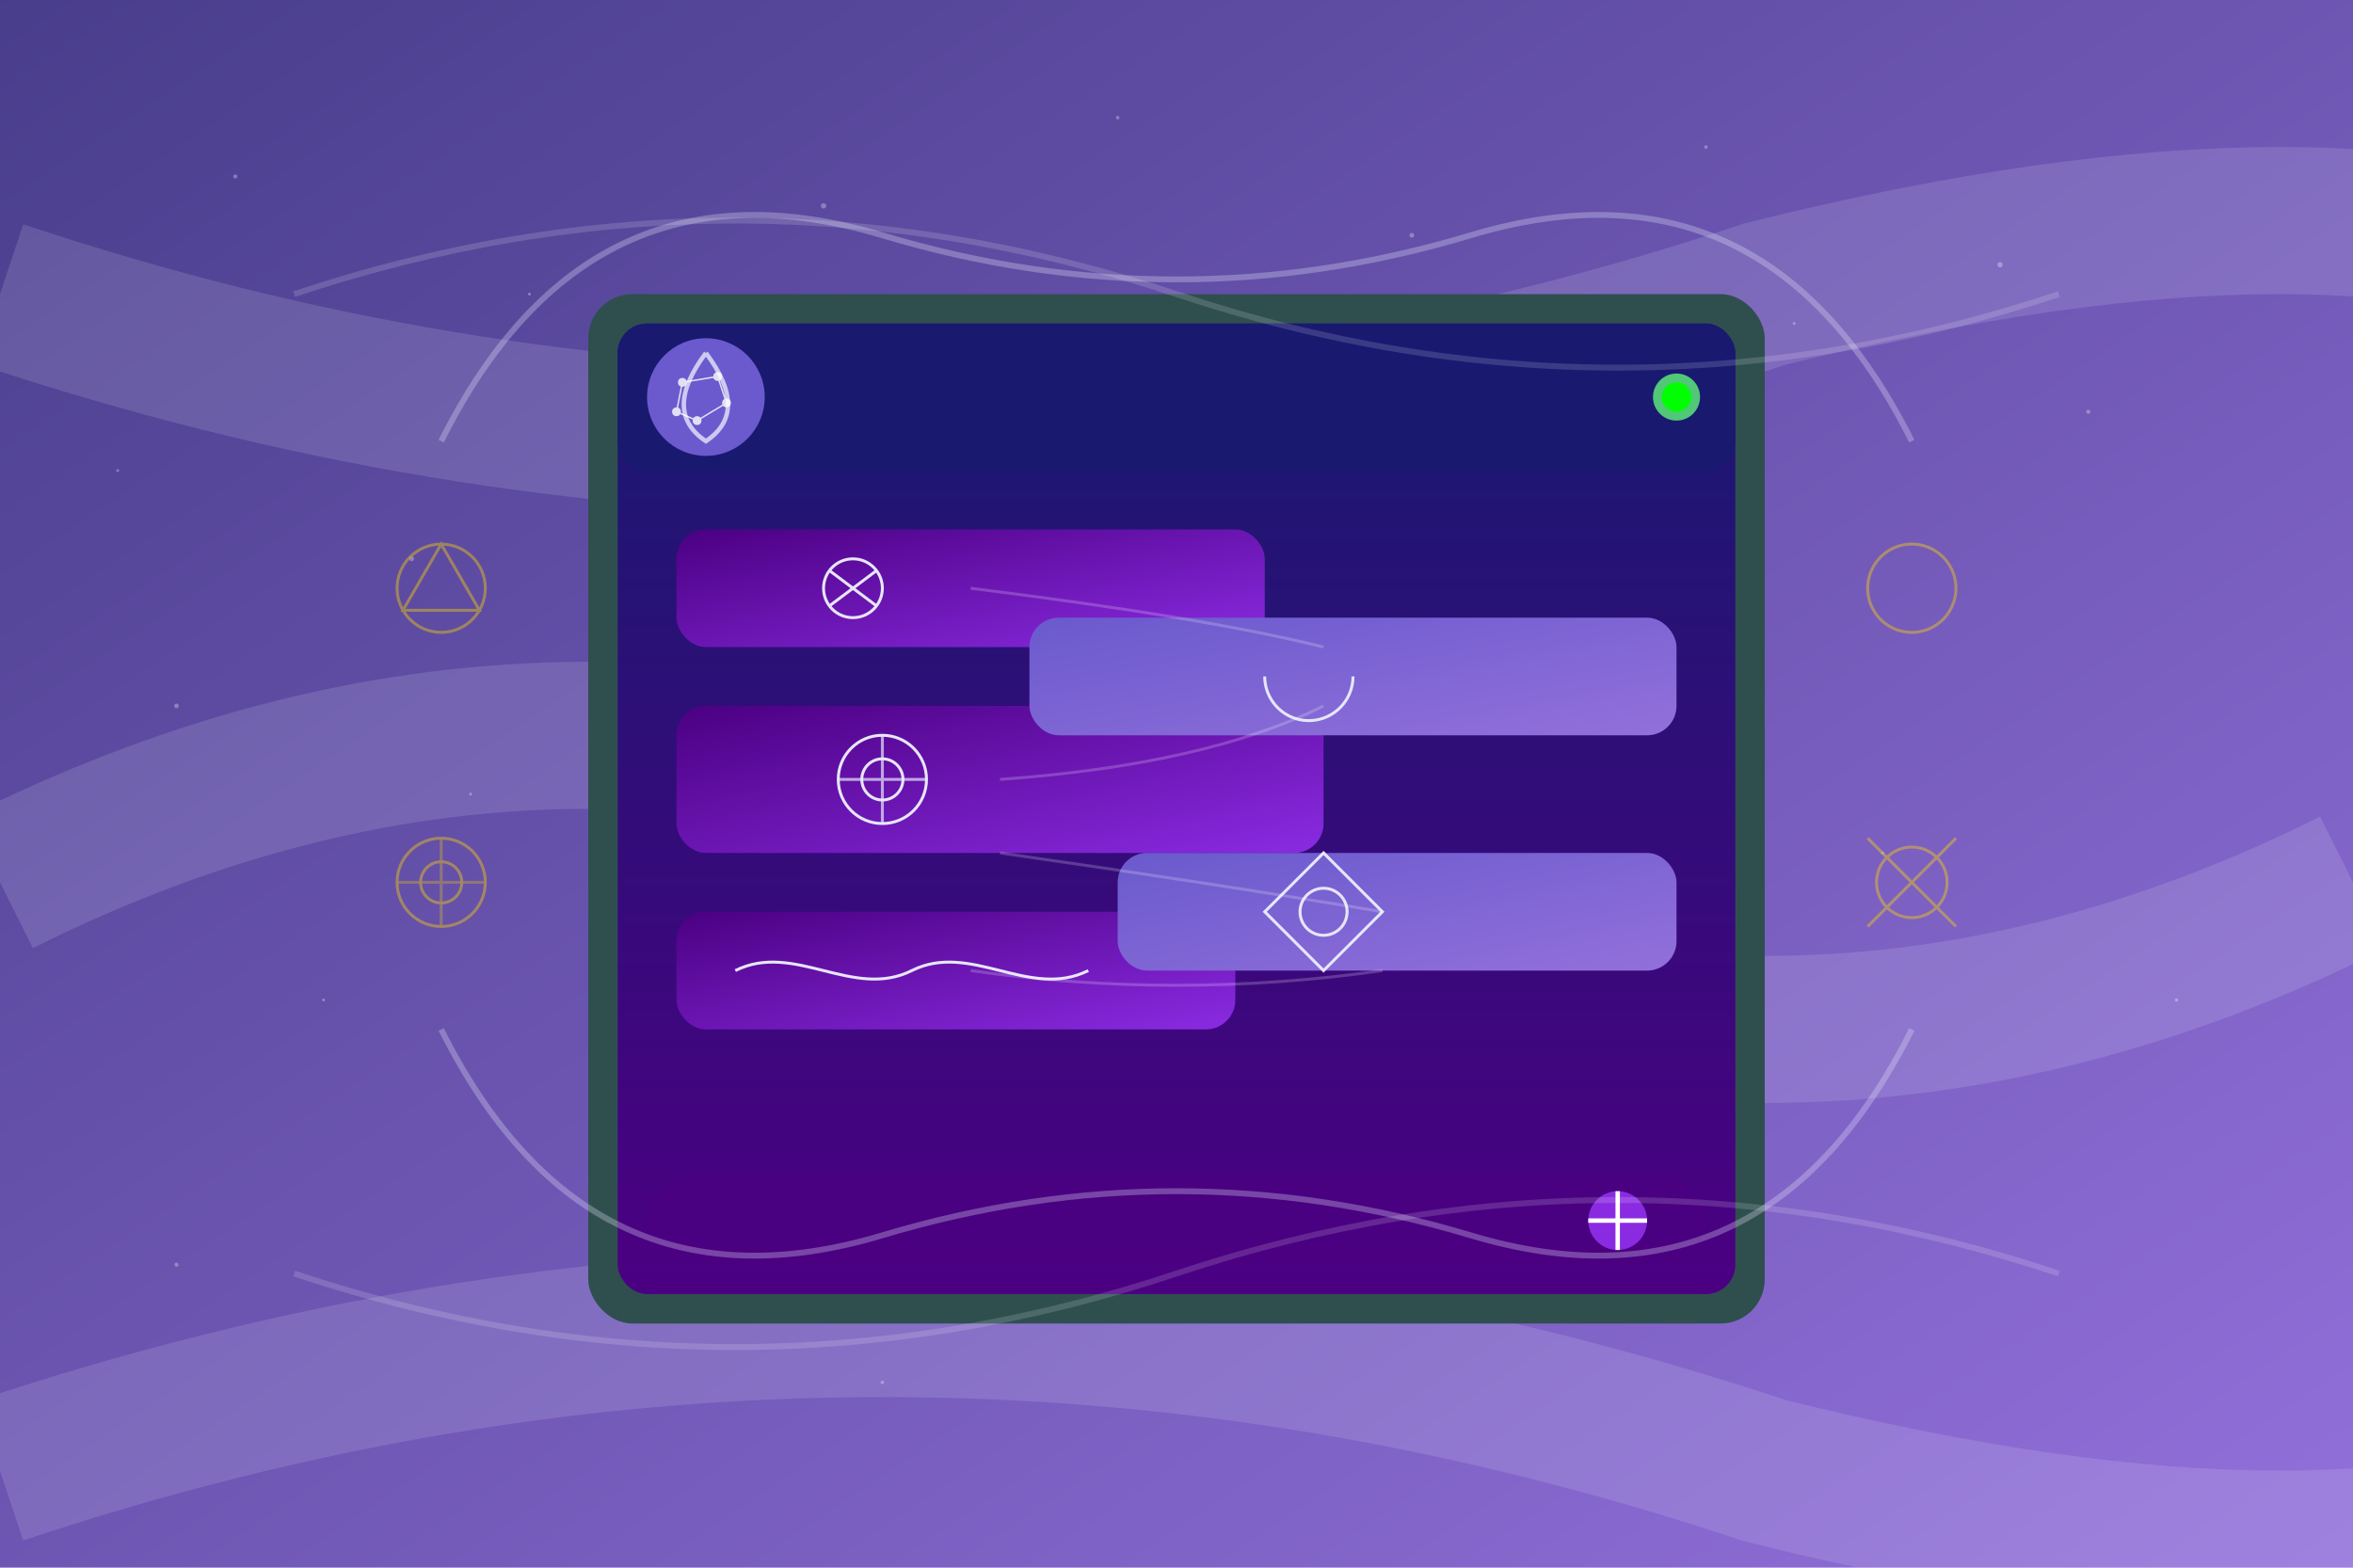 <?xml version="1.0" encoding="UTF-8" standalone="no"?>
<svg width="800" height="533" xmlns="http://www.w3.org/2000/svg">
  <!-- Background gradient -->
  <defs>
    <linearGradient id="bg-gradient" x1="0%" y1="0%" x2="100%" y2="100%">
      <stop offset="0%" stop-color="#483D8B" />
      <stop offset="100%" stop-color="#9370DB" />
    </linearGradient>
    <linearGradient id="chat-gradient" x1="0%" y1="0%" x2="0%" y2="100%">
      <stop offset="0%" stop-color="#191970" />
      <stop offset="100%" stop-color="#4B0082" />
    </linearGradient>
    <linearGradient id="bubble-gradient-1" x1="0%" y1="0%" x2="100%" y2="100%">
      <stop offset="0%" stop-color="#4B0082" />
      <stop offset="100%" stop-color="#8A2BE2" />
    </linearGradient>
    <linearGradient id="bubble-gradient-2" x1="0%" y1="0%" x2="100%" y2="100%">
      <stop offset="0%" stop-color="#6A5ACD" />
      <stop offset="100%" stop-color="#9370DB" />
    </linearGradient>
    <filter id="glow" x="-50%" y="-50%" width="200%" height="200%">
      <feGaussianBlur in="SourceGraphic" stdDeviation="5" result="blur" />
      <feBlend in="SourceGraphic" in2="blur" mode="screen" />
    </filter>
    <filter id="soft-blur" x="-50%" y="-50%" width="200%" height="200%">
      <feGaussianBlur in="SourceGraphic" stdDeviation="3" />
    </filter>
  </defs>
  
  <!-- Background -->
  <rect width="800" height="533" fill="url(#bg-gradient)" />
  
  <!-- Cosmic energy waves -->
  <g opacity="0.15">
    <path d="M0,100 Q300,200 600,100 Q800,50 900,100" stroke="#E6E6FA" stroke-width="50" fill="none" />
    <path d="M0,300 Q200,200 400,300 Q600,400 800,300" stroke="#E6E6FA" stroke-width="50" fill="none" />
    <path d="M0,500 Q300,400 600,500 Q800,550 900,500" stroke="#E6E6FA" stroke-width="50" fill="none" />
  </g>
  
  <!-- Subtle stars -->
  <g fill="#FFFFFF" opacity="0.3">
    <circle cx="80" cy="60" r="0.7" />
    <circle cx="180" cy="100" r="0.5" />
    <circle cx="280" cy="70" r="0.9" />
    <circle cx="380" cy="40" r="0.6" />
    <circle cx="480" cy="80" r="0.8" />
    <circle cx="580" cy="50" r="0.6" />
    <circle cx="680" cy="90" r="0.9" />
    <circle cx="40" cy="160" r="0.5" />
    <circle cx="140" cy="190" r="0.8" />
    <circle cx="240" cy="160" r="0.6" />
    <circle cx="580" cy="220" r="0.8" />
    <circle cx="640" cy="290" r="0.5" />
    <circle cx="440" cy="360" r="0.7" />
    <circle cx="110" cy="340" r="0.5" />
    <circle cx="210" cy="390" r="0.8" />
    <circle cx="340" cy="320" r="0.6" />
    <circle cx="60" cy="240" r="0.8" />
    <circle cx="160" cy="270" r="0.5" />
    <circle cx="710" cy="140" r="0.7" />
    <circle cx="610" cy="110" r="0.5" />
    <circle cx="740" cy="340" r="0.6" />
    <circle cx="540" cy="440" r="0.8" />
    <circle cx="300" cy="470" r="0.6" />
    <circle cx="60" cy="430" r="0.7" />
  </g>
  
  <!-- Abstract sacred geometry pattern in background -->
  <g opacity="0.1" transform="translate(400, 266)">
    <circle cx="0" cy="0" r="150" fill="none" stroke="#FFFFFF" stroke-width="0.7" />
    <path d="M0,-150 L129.9,-75 L129.9,75 L0,150 L-129.9,75 L-129.9,-75 Z" fill="none" stroke="#FFFFFF" stroke-width="0.7" />
    <circle cx="0" cy="0" r="75" fill="none" stroke="#FFFFFF" stroke-width="0.7" />
    <path d="M-64.95,-37.5 L64.95,-37.5 L0,75 Z" fill="none" stroke="#FFFFFF" stroke-width="0.7" />
    <path d="M0,-75 L-64.95,37.5 L64.95,37.5 Z" fill="none" stroke="#FFFFFF" stroke-width="0.7" />
  </g>
  
  <!-- Chat interface window -->
  <rect x="200" y="100" width="400" height="350" rx="15" ry="15" fill="#2F4F4F" />
  <rect x="210" y="110" width="380" height="330" rx="10" ry="10" fill="url(#chat-gradient)" />
  
  <!-- Chat header -->
  <rect x="210" y="110" width="380" height="50" rx="10" ry="10" fill="#191970" />
  
  <!-- Abstract psychic profile icon -->
  <circle cx="240" cy="135" r="20" fill="#6A5ACD" />
  <path d="M240,120 Q225,140 240,150 Q255,140 240,120" fill="none" stroke="#E6E6FA" stroke-width="1.5" opacity="0.8" />
  
  <!-- Abstract constellation in profile icon -->
  <g opacity="0.8" transform="translate(240, 135)">
    <circle cx="-8" cy="-5" r="1.5" fill="#FFFFFF" />
    <circle cx="4" cy="-7" r="1.5" fill="#FFFFFF" />
    <circle cx="7" cy="2" r="1.5" fill="#FFFFFF" />
    <circle cx="-3" cy="8" r="1.5" fill="#FFFFFF" />
    <circle cx="-10" cy="5" r="1.5" fill="#FFFFFF" />
    <path d="M-8,-5 L4,-7 L7,2 L-3,8 L-10,5 L-8,-5" stroke="#FFFFFF" stroke-width="0.5" fill="none" />
  </g>
  
  <!-- Status indicator -->
  <circle cx="570" cy="135" r="8" fill="#50C878" />
  <circle cx="570" cy="135" r="5" fill="#00FF00" />
  
  <!-- Chat content area -->
  <rect x="220" y="170" width="360" height="220" rx="5" ry="5" fill="none" />
  
  <!-- Chat bubbles - abstract, without text -->
  
  <!-- Psychic message bubbles -->
  <g>
    <!-- Bubble 1 -->
    <rect x="230" y="180" width="200" height="40" rx="10" ry="10" fill="url(#bubble-gradient-1)" />
    
    <!-- Abstract energy symbol in bubble -->
    <g transform="translate(290, 200)">
      <circle cx="0" cy="0" r="10" fill="none" stroke="#E6E6FA" stroke-width="1" />
      <path d="M-8,-6 L8,6 M-8,6 L8,-6" stroke="#E6E6FA" stroke-width="1" />
    </g>
    
    <!-- Bubble 2 -->
    <rect x="230" y="240" width="220" height="50" rx="10" ry="10" fill="url(#bubble-gradient-1)" />
    
    <!-- Abstract cosmic symbol in bubble -->
    <g transform="translate(300, 265)">
      <circle cx="0" cy="0" r="15" fill="none" stroke="#E6E6FA" stroke-width="1" />
      <circle cx="0" cy="0" r="7" fill="none" stroke="#E6E6FA" stroke-width="1" />
      <path d="M0,-15 L0,15 M-15,0 L15,0" stroke="#E6E6FA" stroke-width="1" opacity="0.7" />
    </g>
    
    <!-- Bubble 3 -->
    <rect x="230" y="310" width="190" height="40" rx="10" ry="10" fill="url(#bubble-gradient-1)" />
    
    <!-- Abstract wave pattern in bubble -->
    <path d="M250,330 C270,320 290,340 310,330 C330,320 350,340 370,330" stroke="#E6E6FA" stroke-width="1" fill="none" />
  </g>
  
  <!-- User message bubbles -->
  <g>
    <!-- Bubble 1 -->
    <rect x="350" y="210" width="220" height="40" rx="10" ry="10" fill="url(#bubble-gradient-2)" />
    
    <!-- Abstract emotional symbol in bubble -->
    <path d="M430,230 A15,15 0 1,0 460,230 A10,10 0 1,1 430,230" fill="none" stroke="#E6E6FA" stroke-width="1" />
    
    <!-- Bubble 2 -->
    <rect x="380" y="290" width="190" height="40" rx="10" ry="10" fill="url(#bubble-gradient-2)" />
    
    <!-- Abstract geometric pattern in bubble -->
    <path d="M430,310 L450,290 L470,310 L450,330 Z" fill="none" stroke="#E6E6FA" stroke-width="1" />
    <circle cx="450" cy="310" r="8" fill="none" stroke="#E6E6FA" stroke-width="1" />
  </g>
  
  <!-- Chat input area -->
  <rect x="220" y="400" width="360" height="30" rx="15" ry="15" fill="#4B0082" opacity="0.7" />
  
  <!-- Send button - abstract energy symbol -->
  <circle cx="550" cy="415" r="10" fill="#8A2BE2" />
  <path d="M550,405 L550,425 M540,415 L560,415" stroke="#FFFFFF" stroke-width="1.5" />
  
  <!-- Energy flows between bubbles - representing conversation flow -->
  <g opacity="0.2" filter="url(#glow)">
    <path d="M330,200 Q410,210 450,220" stroke="#FFFFFF" stroke-width="1" fill="none" />
    <path d="M450,240 Q410,260 340,265" stroke="#FFFFFF" stroke-width="1" fill="none" />
    <path d="M340,290 Q410,300 470,310" stroke="#FFFFFF" stroke-width="1" fill="none" />
    <path d="M470,330 Q400,340 330,330" stroke="#FFFFFF" stroke-width="1" fill="none" />
  </g>
  
  <!-- Mystical energy surrounding the chat window -->
  <g opacity="0.3" filter="url(#soft-blur)">
    <path d="M150,150 Q200,50 300,80 Q400,110 500,80 Q600,50 650,150" stroke="#E6E6FA" stroke-width="2" fill="none" />
    <path d="M650,350 Q600,450 500,420 Q400,390 300,420 Q200,450 150,350" stroke="#E6E6FA" stroke-width="2" fill="none" />
  </g>
  
  <!-- Abstract mystical symbols around chat -->
  <g opacity="0.4">
    <!-- Left side symbols -->
    <g transform="translate(150, 200)">
      <circle cx="0" cy="0" r="15" fill="none" stroke="#FFD700" stroke-width="1" />
      <path d="M0,-15 L13,7.5 L-13,7.5 Z" fill="none" stroke="#FFD700" stroke-width="1" />
    </g>
    
    <g transform="translate(150, 300)">
      <circle cx="0" cy="0" r="15" fill="none" stroke="#FFD700" stroke-width="1" />
      <circle cx="0" cy="0" r="7" fill="none" stroke="#FFD700" stroke-width="1" />
      <path d="M0,-15 L0,15 M-15,0 L15,0" stroke="#FFD700" stroke-width="1" opacity="0.7" />
    </g>
    
    <!-- Right side symbols -->
    <g transform="translate(650, 200)">
      <path d="M-15,0 A15,15 0 1,0 15,0 A15,15 0 1,0 -15,0" fill="none" stroke="#FFD700" stroke-width="1" />
    </g>
    
    <g transform="translate(650, 300)">
      <path d="M-15,-15 L15,15 M-15,15 L15,-15" stroke="#FFD700" stroke-width="1" />
      <circle cx="0" cy="0" r="12" fill="none" stroke="#FFD700" stroke-width="1" />
    </g>
  </g>
  
  <!-- Cosmic energy flows -->
  <g opacity="0.15" filter="url(#glow)">
    <path d="M100,100 Q250,50 400,100 Q550,150 700,100" stroke="#FFFFFF" stroke-width="2" fill="none" />
    <path d="M100,433 Q250,483 400,433 Q550,383 700,433" stroke="#FFFFFF" stroke-width="2" fill="none" />
  </g>
</svg>